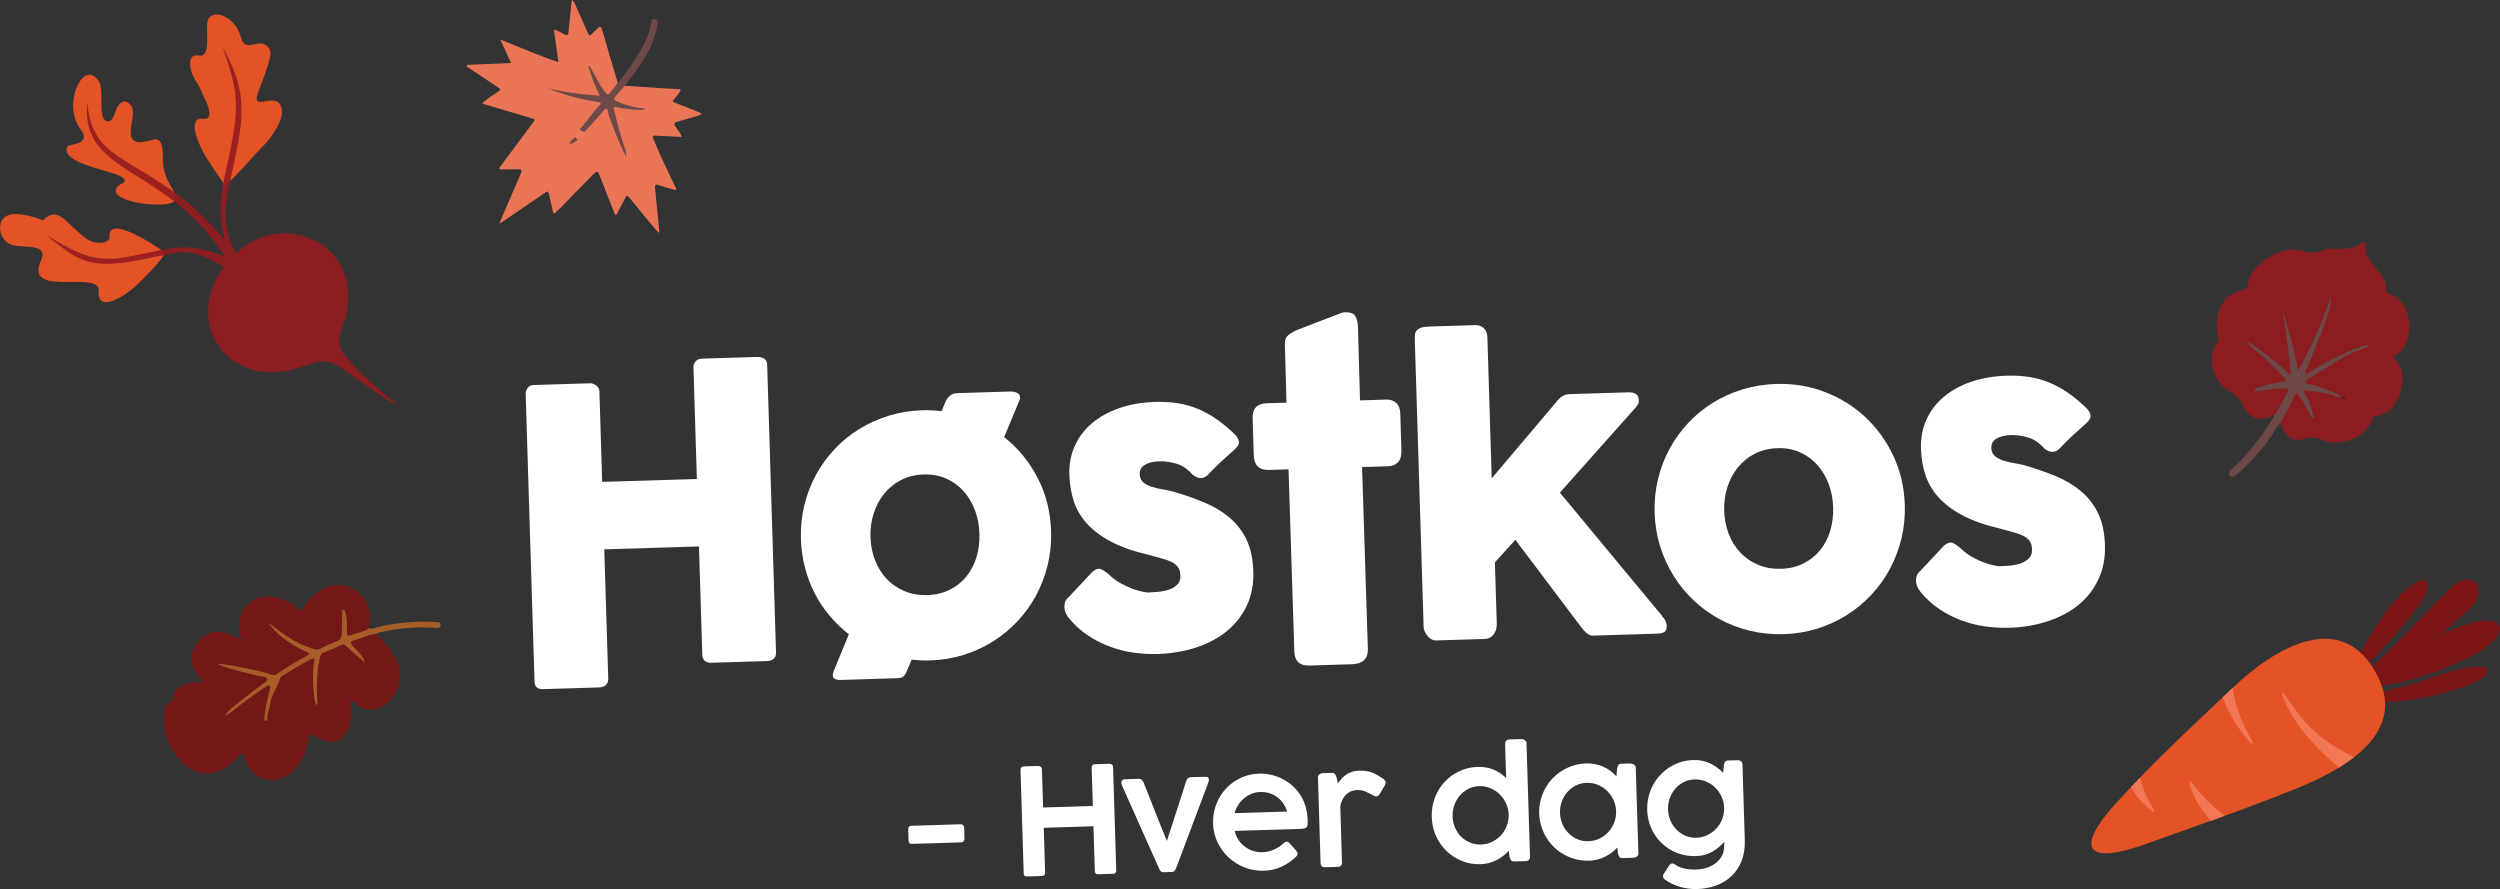 <!-- Generator: Adobe Illustrator 24.2.1, SVG Export Plug-In  -->
<svg version="1.1" xmlns="http://www.w3.org/2000/svg" xmlns:xlink="http://www.w3.org/1999/xlink" x="0px" y="0px"
	 width="1158.389px" height="411.957px" viewBox="0 0 1158.389 411.957"
	 style="overflow:visible;enable-background:new 0 0 1158.389 411.957;" xml:space="preserve">
<rect x="0" y="0" width="1158.389" height="411.957" fill="#333333" stroke="none"/>
<style type="text/css">
	.st0{fill:#FFFFFF;}
	.st1{opacity:0.95;fill:#F37959;}
	.st2{opacity:0.3;fill:#F37E77;}
	.st3{opacity:0.9;fill:#7B1415;}
	.st4{opacity:0.6;fill:#F37A20;}
	.st5{opacity:0.9;fill:#951B1E;}
	.st6{fill-rule:evenodd;clip-rule:evenodd;fill:#E35325;}
	.st7{opacity:0.9;fill-rule:evenodd;clip-rule:evenodd;fill:#951B1E;}
	.st8{fill-rule:evenodd;clip-rule:evenodd;fill:#7B1415;}
	.st9{opacity:0.95;fill-rule:evenodd;clip-rule:evenodd;fill:#F37959;}
</style>
<defs>
</defs>
<g>
	<g>
		<g>
			<path class="st0" d="M243.566,182.402c0.027-1.002,0.368-1.911,1.021-2.727c0.651-0.815,1.537-1.24,2.656-1.275l26.221-0.807
				c0.883-0.027,1.806,0.315,2.771,1.022c0.963,0.707,1.464,1.621,1.498,2.741l1.291,41.93l43.879-1.351l-1.593-51.739
				c-0.033-1.06,0.306-1.985,1.016-2.775c0.71-0.79,1.652-1.202,2.827-1.239l25.801-0.794c1.174-0.036,2.211,0.227,3.109,0.788
				c0.898,0.562,1.369,1.491,1.409,2.784l4.105,133.323c0.04,1.295-0.312,2.278-1.056,2.948c-0.744,0.672-1.732,1.026-2.963,1.064
				l-26.066,0.803c-1.175,0.036-2.139-0.257-2.892-0.883c-0.754-0.624-1.151-1.584-1.19-2.879l-1.544-50.147l-43.879,1.351
				l1.846,59.957c0.038,1.236-0.33,2.206-1.104,2.906c-0.774,0.702-1.838,1.073-3.191,1.115l-25.956,0.799
				c-2.472,0.076-3.774-1.033-3.902-3.326L243.566,182.402z"/>
		</g>
		<g>
			<path class="st0" d="M393.321,293.91c-3.26-2.55-6.235-5.419-8.925-8.606c-2.691-3.187-4.992-6.651-6.904-10.392
				c-1.913-3.741-3.42-7.729-4.522-11.968c-1.103-4.237-1.723-8.621-1.863-13.154c-0.167-5.414,0.364-10.645,1.593-15.691
				c1.228-5.044,3.028-9.739,5.399-14.084c2.37-4.344,5.252-8.321,8.647-11.931c3.393-3.609,7.201-6.717,11.422-9.322
				c4.22-2.604,8.796-4.659,13.729-6.166c4.931-1.507,10.104-2.344,15.52-2.511c1.53-0.047,3.018-0.033,4.464,0.039
				c1.445,0.074,2.907,0.206,4.387,0.395l1.812-4.298c0.438-1.074,1.101-2.007,1.991-2.801c0.888-0.792,2.068-1.212,3.54-1.258
				l24.455-0.753c1.177-0.036,2.228,0.168,3.156,0.61c0.926,0.444,1.404,1.106,1.431,1.988c0.02,0.649-0.028,1.033-0.141,1.153
				l-7.242,17.367c6.46,5.104,11.632,11.395,15.516,18.876c3.883,7.48,5.964,15.754,6.243,24.816
				c0.167,5.416-0.366,10.631-1.595,15.647c-1.23,5.017-3.03,9.712-5.399,14.084c-2.37,4.374-5.252,8.366-8.645,11.975
				c-3.395,3.611-7.202,6.733-11.421,9.366c-4.22,2.635-8.767,4.704-13.639,6.208c-4.873,1.504-9.989,2.34-15.344,2.505
				c-1.472,0.045-2.93,0.031-4.376-0.042c-1.446-0.074-2.849-0.177-4.207-0.313l-1.892,4.565c-0.603,1.491-1.19,2.525-1.76,3.103
				c-0.572,0.577-1.475,0.885-2.711,0.923l-26.486,0.815c-2.414,0.074-3.643-0.654-3.69-2.184c-0.004-0.118,0.021-0.237,0.077-0.356
				l0.227-1.244L393.321,293.91z M403.331,248.798c0.12,3.885,0.835,7.501,2.146,10.848c1.31,3.348,3.108,6.223,5.391,8.626
				c2.283,2.404,5.021,4.279,8.215,5.624c3.192,1.346,6.761,1.957,10.705,1.836c3.825-0.118,7.262-0.945,10.307-2.483
				c3.046-1.537,5.603-3.575,7.677-6.113c2.072-2.538,3.63-5.516,4.674-8.936c1.043-3.419,1.505-7.072,1.386-10.957
				c-0.116-3.766-0.8-7.339-2.053-10.718c-1.253-3.377-2.994-6.329-5.221-8.853c-2.229-2.523-4.91-4.488-8.046-5.894
				c-3.136-1.406-6.618-2.05-10.443-1.932c-3.944,0.121-7.467,0.981-10.569,2.579c-3.103,1.598-5.718,3.726-7.845,6.383
				c-2.127,2.659-3.743,5.713-4.844,9.163C403.708,241.423,403.215,245.032,403.331,248.798z"/>
		</g>
		<g>
			<path class="st0" d="M514.152,266.507c1.638,1.54,3.401,2.827,5.289,3.858c1.888,1.033,3.694,1.861,5.423,2.484
				c1.727,0.625,3.243,1.064,4.548,1.318c1.303,0.255,2.19,0.375,2.662,0.36c1.117-0.034,2.544-0.123,4.278-0.265
				c1.733-0.142,3.388-0.458,4.964-0.948c1.576-0.49,2.922-1.253,4.039-2.29c1.117-1.035,1.647-2.466,1.591-4.291
				c-0.051-1.647-0.415-2.948-1.092-3.899c-0.678-0.951-1.644-1.746-2.901-2.385c-1.257-0.638-2.791-1.196-4.602-1.67
				c-1.812-0.474-3.847-1.03-6.105-1.667c-7.121-1.666-13.018-3.753-17.69-6.26c-4.672-2.507-8.398-5.353-11.176-8.537
				c-2.78-3.184-4.756-6.643-5.931-10.378c-1.176-3.734-1.828-7.69-1.956-11.87c-0.15-4.885,0.684-9.358,2.503-13.421
				c1.819-4.062,4.48-7.575,7.982-10.541c3.502-2.965,7.731-5.304,12.686-7.018c4.954-1.713,10.492-2.665,16.614-2.854
				c3.708-0.114,7.19,0.088,10.446,0.607c3.256,0.518,6.375,1.394,9.36,2.628c2.983,1.234,5.905,2.853,8.766,4.856
				c2.859,2.004,5.717,4.406,8.573,7.203c1.036,1.147,1.585,2.235,1.647,3.263c0.061,1.029-0.568,2.153-1.884,3.372
				c-2.237,1.955-4.374,3.877-6.406,5.765c-2.034,1.889-4.134,3.987-6.302,6.292c-0.688,0.611-1.383,1.001-2.085,1.169
				c-0.702,0.169-1.38,0.175-2.032,0.018c-0.654-0.157-1.28-0.431-1.881-0.826c-0.602-0.393-1.147-0.878-1.635-1.452
				c-2.132-2.232-4.533-3.705-7.206-4.418c-2.673-0.713-5.157-1.034-7.453-0.963c-2.884,0.089-5.164,0.661-6.84,1.713
				c-1.677,1.054-2.425,2.608-2.243,4.664c0.165,1.528,0.775,2.702,1.832,3.523c1.056,0.822,2.343,1.475,3.86,1.958
				c1.517,0.484,3.119,0.862,4.807,1.133c1.687,0.273,3.244,0.593,4.669,0.961c5.35,1.545,10.263,3.249,14.739,5.113
				c4.476,1.866,8.377,4.205,11.704,7.019c3.326,2.814,5.95,6.224,7.871,10.23c1.92,4.006,2.97,8.923,3.149,14.749
				c0.179,5.827-0.823,11.072-3.006,15.734c-2.185,4.662-5.258,8.616-9.223,11.86c-3.965,3.246-8.703,5.778-14.215,7.596
				c-5.511,1.818-11.476,2.828-17.89,3.025c-3.65,0.112-7.368-0.097-11.154-0.628c-3.787-0.533-7.468-1.463-11.044-2.797
				c-3.576-1.333-6.988-3.083-10.236-5.252c-3.248-2.167-6.158-4.832-8.73-7.994c-0.673-0.803-1.186-1.656-1.537-2.559
				c-0.352-0.902-0.528-1.796-0.524-2.679c0.002-0.884,0.153-1.698,0.455-2.444c0.3-0.745,0.797-1.394,1.486-1.946l11.038-11.74
				c1.377-1.22,2.614-1.671,3.714-1.351C510.965,263.954,512.394,264.912,514.152,266.507z"/>
		</g>
		<g>
			<path class="st0" d="M595.345,159.366c-0.056-1.824,0.504-3.211,1.683-4.161c1.177-0.949,2.872-1.87,5.084-2.763l19.826-7.592
				c0.292-0.067,0.572-0.106,0.836-0.114c0.264-0.008,0.514-0.016,0.75-0.023c2.177-0.067,3.653,0.521,4.429,1.764
				c0.775,1.244,1.194,2.895,1.257,4.954l0.961,34.091l12.095-0.372c1.883-0.058,3.431,0.455,4.642,1.536
				c1.212,1.083,1.853,2.742,1.921,4.978l0.525,17.039c0.076,2.472-0.457,4.3-1.599,5.484c-1.142,1.184-2.654,1.805-4.538,1.863
				l-12.095,0.372l2.684,84.321c0.069,2.238-0.528,3.949-1.785,5.137c-1.26,1.188-3.037,1.817-5.333,1.887l-19.953,0.614
				c-4.533,0.14-6.868-2.056-7.007-6.589l-2.685-84.321l-9.093,0.28c-4.533,0.14-6.872-2.174-7.018-6.942l-0.525-17.039
				c-0.138-4.472,2.059-6.78,6.592-6.919l9.093-0.28L595.345,159.366z"/>
		</g>
		<g>
			<path class="st0" d="M655.576,158.228c-0.031-1-0.03-1.913,0.004-2.74c0.033-0.825,0.262-1.539,0.686-2.142
				c0.424-0.601,1.1-1.079,2.032-1.432c0.932-0.352,2.251-0.555,3.959-0.608l21.1-0.65c1.117-0.034,2.05,0.129,2.799,0.488
				c0.747,0.361,1.351,0.828,1.81,1.402c0.46,0.576,0.773,1.2,0.942,1.871c0.167,0.673,0.261,1.304,0.279,1.891l2.012,65.333
				l30.696-36.293c1.477-1.754,3.276-2.663,5.395-2.729l27.104-0.835c3.236-0.1,4.895,1.116,4.973,3.646
				c0.02,0.649-0.067,1.182-0.26,1.599c-0.194,0.419-0.602,1.021-1.226,1.805l-35.106,39.433l47.45,57.217l-0.177,0.005
				c0.788,0.742,1.357,1.504,1.705,2.289c0.347,0.785,0.532,1.501,0.552,2.148c0.042,1.355-0.298,2.293-1.018,2.815
				c-0.721,0.524-1.817,0.807-3.288,0.853l-29.841,0.919c-1.001,0.031-1.954-0.322-2.86-1.061c-0.907-0.737-1.913-1.855-3.019-3.354
				l-30.129-39.988l-9.487,10.455l0.878,28.517c0.015,0.472-0.041,1.092-0.164,1.861c-0.124,0.77-0.395,1.53-0.813,2.278
				c-0.419,0.75-1.004,1.401-1.752,1.954c-0.749,0.553-1.741,0.849-2.977,0.887l-22.16,0.682c-1.06,0.033-1.981-0.218-2.763-0.754
				c-0.783-0.535-1.406-1.15-1.868-1.843c-0.463-0.692-0.809-1.345-1.033-1.956c-0.226-0.612-0.34-0.975-0.343-1.094
				L655.576,158.228z"/>
		</g>
		<g>
			<path class="st0" d="M766.677,237.611c-0.167-5.414,0.364-10.645,1.594-15.691c1.228-5.044,3.027-9.739,5.398-14.084
				c2.37-4.344,5.252-8.321,8.647-11.931c3.393-3.609,7.201-6.717,11.422-9.322c4.219-2.604,8.795-4.659,13.728-6.166
				c4.931-1.507,10.104-2.344,15.52-2.511c8.004-0.246,15.57,1.009,22.695,3.764c7.124,2.757,13.372,6.658,18.741,11.707
				c5.37,5.049,9.678,11.044,12.926,17.983c3.247,6.941,4.997,14.502,5.249,22.682c0.167,5.416-0.366,10.631-1.595,15.647
				c-1.23,5.017-3.03,9.712-5.398,14.084c-2.37,4.374-5.252,8.366-8.646,11.975c-3.394,3.611-7.202,6.733-11.421,9.366
				c-4.219,2.635-8.767,4.704-13.639,6.208c-4.874,1.504-9.989,2.34-15.344,2.505c-5.415,0.167-10.63-0.351-15.645-1.551
				c-5.016-1.2-9.71-2.985-14.083-5.355c-4.374-2.368-8.367-5.25-11.975-8.645c-3.611-3.393-6.733-7.201-9.366-11.421
				c-2.635-4.219-4.719-8.794-6.255-13.726C767.694,248.199,766.843,243.027,766.677,237.611z M798.901,236.619
				c0.12,3.885,0.835,7.501,2.146,10.848c1.309,3.348,3.108,6.223,5.391,8.627c2.283,2.404,5.021,4.279,8.214,5.624
				c3.193,1.346,6.762,1.957,10.706,1.836c3.825-0.118,7.261-0.945,10.307-2.483c3.045-1.537,5.603-3.575,7.677-6.113
				c2.072-2.538,3.63-5.516,4.674-8.936c1.043-3.419,1.505-7.072,1.386-10.957c-0.116-3.766-0.8-7.339-2.053-10.718
				c-1.253-3.377-2.994-6.329-5.221-8.853c-2.229-2.523-4.911-4.488-8.046-5.894c-3.137-1.406-6.618-2.05-10.443-1.932
				c-3.944,0.121-7.467,0.981-10.57,2.579c-3.103,1.598-5.717,3.726-7.845,6.383c-2.127,2.659-3.743,5.713-4.843,9.163
				C799.278,229.243,798.785,232.853,798.901,236.619z"/>
		</g>
		<g>
			<path class="st0" d="M908.762,254.357c1.637,1.54,3.401,2.827,5.288,3.858c1.887,1.033,3.694,1.861,5.423,2.484
				c1.727,0.625,3.243,1.064,4.547,1.318c1.303,0.255,2.19,0.375,2.662,0.36c1.117-0.034,2.543-0.123,4.277-0.264
				c1.733-0.142,3.389-0.458,4.964-0.948c1.576-0.49,2.922-1.253,4.039-2.29c1.117-1.035,1.647-2.466,1.591-4.291
				c-0.051-1.647-0.415-2.948-1.092-3.899c-0.678-0.951-1.645-1.746-2.901-2.385c-1.257-0.638-2.792-1.196-4.602-1.67
				c-1.813-0.474-3.847-1.03-6.105-1.667c-7.121-1.666-13.017-3.753-17.69-6.26c-4.672-2.507-8.399-5.353-11.177-8.537
				c-2.779-3.184-4.755-6.643-5.931-10.378c-1.175-3.734-1.828-7.69-1.956-11.87c-0.15-4.885,0.684-9.358,2.504-13.421
				c1.819-4.062,4.479-7.575,7.982-10.541c3.502-2.965,7.73-5.304,12.686-7.018c4.955-1.713,10.492-2.665,16.614-2.854
				c3.708-0.114,7.191,0.088,10.447,0.607c3.255,0.518,6.375,1.394,9.36,2.628c2.984,1.234,5.905,2.853,8.766,4.856
				c2.859,2.004,5.716,4.406,8.573,7.203c1.036,1.147,1.585,2.235,1.647,3.263c0.06,1.029-0.568,2.153-1.885,3.372
				c-2.237,1.955-4.374,3.877-6.406,5.765c-2.034,1.889-4.135,3.987-6.302,6.292c-0.688,0.611-1.383,1.001-2.085,1.169
				c-0.701,0.169-1.379,0.175-2.031,0.018c-0.654-0.157-1.281-0.431-1.882-0.826c-0.602-0.393-1.146-0.878-1.635-1.452
				c-2.131-2.232-4.533-3.705-7.205-4.418c-2.673-0.713-5.158-1.034-7.453-0.963c-2.884,0.089-5.164,0.661-6.84,1.713
				c-1.677,1.054-2.424,2.608-2.243,4.664c0.165,1.528,0.776,2.702,1.833,3.523c1.055,0.822,2.343,1.475,3.859,1.958
				c1.517,0.484,3.12,0.862,4.807,1.133c1.687,0.273,3.244,0.593,4.669,0.961c5.35,1.545,10.263,3.249,14.739,5.113
				c4.476,1.866,8.377,4.205,11.704,7.019c3.326,2.814,5.949,6.224,7.87,10.23c1.92,4.006,2.97,8.923,3.15,14.749
				c0.179,5.827-0.823,11.072-3.006,15.734c-2.185,4.662-5.258,8.616-9.223,11.86c-3.966,3.246-8.704,5.778-14.216,7.596
				c-5.511,1.819-11.475,2.828-17.89,3.025c-3.65,0.112-7.368-0.097-11.154-0.628c-3.788-0.533-7.469-1.463-11.044-2.797
				c-3.576-1.333-6.988-3.083-10.236-5.252c-3.248-2.167-6.158-4.832-8.73-7.994c-0.674-0.803-1.185-1.656-1.536-2.559
				c-0.353-0.902-0.528-1.796-0.525-2.679c0.002-0.884,0.153-1.698,0.455-2.444c0.3-0.745,0.796-1.394,1.487-1.946l11.038-11.74
				c1.377-1.22,2.613-1.671,3.714-1.351C905.575,251.804,907.003,252.762,908.762,254.357z"/>
		</g>
	</g>
	<g>
		<path class="st0" d="M420.821,384.193c-0.031-1.008,0.468-1.527,1.498-1.56l22.867-0.704c0.412-0.013,0.771,0.108,1.076,0.363
			c0.306,0.254,0.466,0.621,0.48,1.103l0.162,5.253c0.012,0.39-0.114,0.76-0.378,1.111c-0.265,0.352-0.626,0.534-1.083,0.548
			l-22.867,0.704c-1.03,0.032-1.562-0.489-1.595-1.565L420.821,384.193z"/>
		<path class="st0" d="M472.863,356.677c-0.012-0.389,0.107-0.741,0.361-1.059c0.253-0.317,0.607-0.483,1.063-0.497l6.844-0.211
			c0.387-0.012,0.757,0.126,1.108,0.413c0.351,0.288,0.533,0.636,0.546,1.048l0.547,17.786l23.039-0.709l-0.548-17.786
			c-0.013-0.412,0.113-0.77,0.377-1.076c0.265-0.307,0.626-0.467,1.082-0.48l6.741-0.208c0.456-0.014,0.853,0.106,1.192,0.359
			c0.338,0.253,0.515,0.607,0.529,1.065l1.478,47.999c0.031,1.008-0.49,1.527-1.562,1.561l-6.809,0.21
			c-1.004,0.03-1.521-0.457-1.552-1.465l-0.64-20.771l-23.038,0.709l0.64,20.771c0.031,1.008-0.513,1.528-1.63,1.562l-6.775,0.209
			c-0.98,0.03-1.485-0.423-1.514-1.362L472.863,356.677z"/>
		<path class="st0" d="M519.857,363.891c-0.052-0.181-0.096-0.341-0.135-0.477c-0.038-0.137-0.072-0.284-0.1-0.443
			c-0.028-0.159-0.044-0.296-0.047-0.411c-0.014-0.435,0.131-0.789,0.431-1.062c0.301-0.273,0.761-0.419,1.379-0.438l6.18-0.19
			c0.55-0.017,1,0.107,1.352,0.371c0.353,0.265,0.639,0.646,0.86,1.143l0.665,1.526c0.498,1.29,1.064,2.74,1.698,4.346
			c0.634,1.608,1.286,3.266,1.957,4.975c0.672,1.71,1.343,3.408,2.013,5.094c0.671,1.687,1.304,3.271,1.899,4.753
			s1.128,2.795,1.599,3.937c0.47,1.144,0.841,2.02,1.112,2.629c0.354-1.132,0.767-2.434,1.236-3.904
			c0.472-1.469,0.978-3.029,1.522-4.686c0.545-1.655,1.101-3.361,1.665-5.121c0.563-1.757,1.117-3.481,1.661-5.172
			c0.544-1.688,1.062-3.303,1.553-4.842c0.49-1.539,0.935-2.933,1.332-4.182c0.212-0.557,0.479-0.96,0.805-1.211
			c0.324-0.251,0.772-0.385,1.345-0.402l6.421-0.197c0.709-0.022,1.198,0.078,1.47,0.299c0.27,0.22,0.411,0.515,0.422,0.88
			c0.006,0.184-0.016,0.413-0.064,0.689s-0.094,0.483-0.136,0.623l-15.121,40.193c-0.174,0.327-0.388,0.643-0.641,0.948
			c-0.254,0.305-0.736,0.469-1.445,0.49l-3.159,0.098c-0.824,0.025-1.384-0.101-1.679-0.378s-0.516-0.585-0.664-0.925
			L519.857,363.891z"/>
		<path class="st0" d="M599.968,397.477c-1.963,1.777-4.123,3.196-6.485,4.254c-2.361,1.057-4.973,1.631-7.834,1.719
			c-3.09,0.096-6.038-0.398-8.844-1.48c-2.805-1.082-5.281-2.609-7.427-4.583c-2.146-1.973-3.873-4.308-5.182-7.006
			c-1.309-2.697-2.012-5.626-2.108-8.784c-0.063-2.037,0.128-4.014,0.573-5.929c0.444-1.914,1.105-3.716,1.981-5.405
			c0.876-1.688,1.956-3.244,3.241-4.67c1.284-1.427,2.73-2.655,4.337-3.691c1.606-1.034,3.356-1.851,5.252-2.447
			c1.894-0.596,3.906-0.927,6.035-0.992c1.739-0.054,3.462,0.105,5.169,0.476c1.707,0.371,3.334,0.924,4.88,1.655
			c1.546,0.73,3,1.632,4.362,2.7c1.36,1.07,2.566,2.286,3.617,3.652c1.433,1.879,2.503,3.921,3.213,6.12
			c0.709,2.201,1.105,4.652,1.188,7.354c0.021,0.664,0.008,1.219-0.035,1.668c-0.044,0.448-0.175,0.812-0.395,1.095
			c-0.222,0.281-0.559,0.492-1.013,0.632s-1.093,0.223-1.916,0.248l-30.455,0.938c0.348,1.639,0.959,3.081,1.834,4.326
			c0.875,1.244,1.897,2.289,3.069,3.135c1.172,0.847,2.439,1.473,3.804,1.877s2.722,0.586,4.072,0.545
			c1.03-0.032,2.017-0.166,2.961-0.401c0.942-0.235,1.821-0.536,2.636-0.905c0.812-0.369,1.562-0.787,2.246-1.255
			s1.282-0.949,1.795-1.447c-0.001-0.022,0.01-0.034,0.033-0.035c0.267-0.261,0.522-0.469,0.771-0.626
			c0.247-0.156,0.508-0.238,0.783-0.247c0.206-0.006,0.442,0.055,0.71,0.185c0.267,0.129,0.531,0.351,0.794,0.663
			c0.641,0.736,1.187,1.35,1.637,1.84c0.451,0.49,0.818,0.903,1.104,1.236c0.286,0.336,0.495,0.627,0.628,0.875
			c0.134,0.249,0.205,0.499,0.213,0.751C601.233,396.155,600.818,396.808,599.968,397.477z M583.77,366.976
			c-1.351,0.042-2.659,0.328-3.926,0.859c-1.268,0.532-2.419,1.238-3.457,2.117c-1.039,0.88-1.936,1.903-2.689,3.072
			c-0.755,1.169-1.295,2.423-1.619,3.762l24.308-0.748c-0.409-1.385-1.004-2.645-1.782-3.777c-0.78-1.133-1.709-2.101-2.787-2.904
			c-1.079-0.803-2.301-1.412-3.665-1.829C586.787,367.113,585.327,366.928,583.77,366.976z"/>
		<path class="st0" d="M610.681,360.338c-0.021-0.663,0.188-1.174,0.625-1.53c0.438-0.357,0.921-0.544,1.448-0.561l4.376-0.135
			c0.574-0.018,1.016,0.141,1.326,0.476c0.308,0.333,0.551,0.751,0.728,1.249c0.176,0.498,0.308,1.038,0.395,1.62
			c0.086,0.581,0.183,1.11,0.29,1.59c0.483-0.726,1.029-1.436,1.639-2.131c0.608-0.694,1.305-1.316,2.091-1.868
			c0.784-0.551,1.675-1.003,2.673-1.354c0.997-0.351,2.136-0.546,3.419-0.586c1.144-0.035,2.177,0.008,3.097,0.129
			c0.92,0.12,1.802,0.321,2.647,0.604c0.845,0.284,1.676,0.659,2.492,1.127c0.815,0.468,1.692,1.02,2.628,1.654
			c0.397,0.24,0.743,0.517,1.039,0.827c0.296,0.312,0.451,0.685,0.465,1.12c-0.018,0.185-0.046,0.38-0.085,0.588
			c-0.04,0.207-0.125,0.415-0.256,0.625l-2.679,4.55c-0.176,0.235-0.383,0.407-0.619,0.518c-0.237,0.111-0.448,0.169-0.631,0.175
			c-0.366,0.012-0.724-0.069-1.073-0.242c-0.768-0.39-1.466-0.757-2.096-1.104c-0.629-0.346-1.245-0.643-1.849-0.888
			c-0.604-0.244-1.222-0.432-1.855-0.562c-0.635-0.129-1.341-0.183-2.118-0.159c-2.038,0.062-3.74,0.77-5.107,2.116
			c-1.367,1.35-2.257,3.175-2.667,5.479l0.797,25.888c0.043,1.374-0.648,2.082-2.072,2.126l-5.65,0.174
			c-1.425,0.044-2.157-0.62-2.2-1.994L610.681,360.338z"/>
		<path class="st0" d="M699.084,394.254c-0.776,0.825-1.64,1.608-2.591,2.348s-1.974,1.383-3.067,1.933
			c-1.095,0.55-2.261,0.992-3.5,1.328c-1.238,0.335-2.532,0.524-3.883,0.566c-3.09,0.095-5.987-0.406-8.689-1.502
			c-2.703-1.098-5.076-2.634-7.118-4.61c-2.043-1.976-3.668-4.314-4.873-7.015c-1.206-2.7-1.856-5.608-1.952-8.722
			c-0.097-3.136,0.374-6.088,1.411-8.858c1.037-2.77,2.515-5.202,4.432-7.301s4.191-3.778,6.821-5.039
			c2.631-1.261,5.491-1.938,8.581-2.033c2.792-0.086,5.269,0.335,7.428,1.266s4.09,2.228,5.79,3.894l-0.484-15.759
			c-0.019-0.596,0.149-1.093,0.504-1.494c0.354-0.398,0.875-0.61,1.562-0.632l5.631-0.173c0.525-0.017,1.023,0.158,1.493,0.521
			c0.47,0.363,0.714,0.854,0.732,1.474l1.614,52.428c0.043,1.374-0.669,2.082-2.134,2.127l-5.15,0.158
			c-0.687,0.021-1.161-0.136-1.424-0.471s-0.507-0.844-0.733-1.524L699.084,394.254z M673.058,378.283
			c0.056,1.832,0.429,3.556,1.121,5.172c0.69,1.618,1.627,3.016,2.81,4.192c1.182,1.179,2.557,2.099,4.123,2.76
			c1.567,0.663,3.266,0.965,5.097,0.909c1.809-0.056,3.503-0.457,5.084-1.205c1.58-0.747,2.947-1.74,4.101-2.979
			c1.153-1.237,2.054-2.662,2.704-4.275c0.648-1.612,0.969-3.323,0.959-5.132l-0.007-0.241c-0.056-1.808-0.453-3.525-1.19-5.153
			c-0.737-1.626-1.721-3.044-2.949-4.257c-1.229-1.209-2.661-2.162-4.298-2.856s-3.382-1.014-5.236-0.956
			c-1.831,0.056-3.507,0.48-5.029,1.271c-1.522,0.792-2.837,1.829-3.942,3.11c-1.106,1.285-1.955,2.76-2.544,4.427
			C673.269,374.737,673.003,376.475,673.058,378.283z"/>
		<path class="st0" d="M759.156,395.359c0.013,0.412-0.063,0.753-0.227,1.021c-0.163,0.27-0.381,0.482-0.65,0.639
			c-0.271,0.158-0.582,0.271-0.935,0.338c-0.354,0.068-0.725,0.108-1.113,0.12l-4.292,0.133c-0.732,0.022-1.247-0.155-1.546-0.536
			c-0.298-0.38-0.524-0.865-0.681-1.457l-0.295-2.912c-0.778,0.826-1.642,1.604-2.592,2.331c-0.952,0.728-1.98,1.366-3.086,1.916
			c-1.106,0.55-2.284,0.985-3.534,1.312c-1.25,0.325-2.539,0.508-3.866,0.549c-2.061,0.063-4.055-0.145-5.982-0.624
			c-1.928-0.479-3.742-1.178-5.442-2.1c-1.701-0.922-3.254-2.048-4.657-3.38c-1.405-1.331-2.619-2.817-3.644-4.459
			c-1.024-1.641-1.835-3.414-2.432-5.32c-0.597-1.905-0.928-3.9-0.992-5.983c-0.063-2.083,0.144-4.094,0.622-6.033
			s1.179-3.759,2.1-5.461c0.922-1.701,2.043-3.252,3.363-4.656c1.319-1.404,2.8-2.618,4.44-3.644
			c1.642-1.022,3.409-1.834,5.304-2.431c1.895-0.596,3.872-0.927,5.933-0.99c1.465-0.045,2.866,0.066,4.202,0.335
			c1.338,0.268,2.593,0.664,3.767,1.19c1.173,0.525,2.264,1.166,3.272,1.926c1.008,0.76,1.928,1.596,2.758,2.511l0.367-3.689
			c0.102-0.415,0.2-0.756,0.295-1.022c0.096-0.267,0.214-0.482,0.358-0.646c0.144-0.165,0.329-0.28,0.557-0.345
			c0.227-0.063,0.512-0.101,0.855-0.111l3.434-0.105c0.365-0.012,0.733,0.011,1.102,0.068c0.368,0.057,0.704,0.156,1.006,0.296
			s0.544,0.339,0.723,0.596c0.18,0.259,0.275,0.582,0.288,0.971L759.156,395.359z M722.839,376.648
			c0.057,1.831,0.43,3.556,1.121,5.172c0.691,1.617,1.628,3.025,2.811,4.226c1.183,1.202,2.558,2.139,4.125,2.812
			c1.567,0.673,3.266,0.981,5.098,0.925c1.854-0.057,3.577-0.471,5.168-1.241c1.592-0.771,2.964-1.792,4.116-3.065
			c1.151-1.272,2.046-2.736,2.683-4.396c0.636-1.657,0.927-3.401,0.87-5.232c-0.056-1.808-0.453-3.521-1.189-5.137
			c-0.737-1.614-1.72-3.022-2.948-4.222c-1.228-1.2-2.66-2.141-4.297-2.823c-1.636-0.684-3.381-0.996-5.235-0.939
			c-1.832,0.057-3.508,0.475-5.03,1.256c-1.522,0.78-2.837,1.805-3.943,3.076s-1.955,2.735-2.546,4.392
			C723.05,373.108,722.783,374.84,722.839,376.648z"/>
		<path class="st0" d="M798.812,393.073c0.103-0.416,0.145-0.903,0.127-1.464c-0.017-0.561-0.011-1.083,0.021-1.564
			c-0.798,0.895-1.648,1.734-2.553,2.518c-0.903,0.785-1.885,1.474-2.942,2.067c-1.06,0.595-2.213,1.071-3.462,1.43
			c-1.249,0.359-2.606,0.562-4.071,0.606c-2.06,0.063-4.042-0.128-5.945-0.572c-1.904-0.446-3.684-1.113-5.338-2.001
			c-1.653-0.89-3.165-1.976-4.533-3.264c-1.368-1.286-2.553-2.728-3.553-4.323c-1-1.597-1.786-3.336-2.36-5.22
			c-0.572-1.884-0.892-3.867-0.956-5.951c-0.063-2.06,0.133-4.059,0.589-5.997c0.456-1.939,1.133-3.752,2.031-5.442
			c0.899-1.688,1.991-3.239,3.277-4.652c1.284-1.415,2.725-2.634,4.32-3.657c1.595-1.021,3.329-1.832,5.2-2.428
			c1.872-0.596,3.838-0.926,5.898-0.989c1.464-0.045,2.849,0.067,4.151,0.337c1.302,0.268,2.529,0.672,3.68,1.209
			c1.151,0.538,2.23,1.18,3.238,1.928c1.008,0.749,1.938,1.567,2.79,2.457c0.072-0.62,0.14-1.229,0.202-1.827
			c0.062-0.597,0.118-1.207,0.167-1.827c0.118-0.644,0.303-1.147,0.555-1.512c0.252-0.363,0.745-0.556,1.478-0.578
			c0.755-0.023,1.506-0.04,2.249-0.053c0.744-0.011,1.494-0.028,2.25-0.052c0.526-0.016,0.995,0.153,1.407,0.507
			c0.412,0.354,0.627,0.829,0.646,1.424l0.009,0.274l1.069,34.747c0.116,3.754-0.392,7.027-1.52,9.823s-2.706,5.135-4.732,7.02
			c-2.027,1.885-4.405,3.314-7.137,4.292c-2.73,0.978-5.641,1.514-8.73,1.608c-1.305,0.04-2.619-0.027-3.941-0.205
			c-1.323-0.177-2.62-0.447-3.892-0.808c-1.271-0.361-2.488-0.816-3.65-1.365c-1.162-0.548-2.225-1.174-3.185-1.879
			c-0.304-0.174-0.558-0.39-0.76-0.646c-0.202-0.256-0.31-0.58-0.321-0.969c-0.006-0.184,0.011-0.373,0.051-0.569
			s0.146-0.423,0.322-0.679l2.461-3.823c0.242-0.304,0.464-0.535,0.666-0.689c0.201-0.156,0.428-0.237,0.68-0.245
			c0.183,0.017,0.396,0.057,0.64,0.118c0.242,0.062,0.492,0.191,0.751,0.39c0.563,0.463,1.257,0.848,2.079,1.156
			c0.823,0.306,1.679,0.555,2.566,0.745s1.774,0.317,2.658,0.382c0.884,0.063,1.67,0.086,2.356,0.064
			c1.693-0.052,3.307-0.32,4.838-0.801c1.532-0.483,2.886-1.154,4.062-2.016c1.176-0.861,2.129-1.888,2.86-3.078
			C798.307,395.838,798.719,394.519,798.812,393.073z M772.895,375.038c0.056,1.832,0.43,3.556,1.121,5.172
			c0.691,1.617,1.628,3.026,2.811,4.227c1.183,1.201,2.558,2.139,4.125,2.812c1.567,0.674,3.266,0.981,5.098,0.925
			c1.808-0.056,3.502-0.461,5.083-1.221c1.58-0.759,2.947-1.757,4.101-2.996c1.152-1.238,2.054-2.668,2.703-4.293
			c0.648-1.623,0.969-3.329,0.959-5.115l-0.017-0.55c-0.101-1.784-0.525-3.466-1.272-5.047c-0.748-1.581-1.735-2.96-2.963-4.136
			c-1.228-1.177-2.653-2.095-4.277-2.756c-1.624-0.659-3.341-0.963-5.148-0.907c-1.832,0.057-3.508,0.469-5.031,1.238
			c-1.522,0.769-2.838,1.788-3.944,3.06s-1.954,2.734-2.545,4.392S772.839,373.23,772.895,375.038z"/>
	</g>
</g>
<g>
	<path class="st1" d="M289.513,39.74c6.095,0.401,12.189,0.808,18.285,1.2c2.162,0.139,4.325,0.26,6.489,0.349
		c1.193,0.049,1.336,0.492,0.635,1.384c-0.829,1.055-1.584,2.174-2.477,3.169c-0.803,0.895-0.924,1.306,0.414,1.8
		c3.647,1.347,7.232,2.862,10.848,4.294c0.469,0.186,0.984,0.263,1.392,0.959c-0.807,0.326-1.571,0.707-2.376,0.947
		c-2.994,0.893-6.001,1.746-9.006,2.603c-1.165,0.332-1.527,0.819-0.821,2.034c0.925,1.59,2.32,2.891,3.04,4.977
		c-2.934-0.148-5.701-0.289-8.468-0.427c-1.204-0.06-2.413-0.076-3.613-0.186c-1.36-0.124-1.58,0.478-1.103,1.581
		c1.318,3.046,2.594,6.113,3.984,9.126c2.008,4.352,4.107,8.661,6.153,12.996c0.181,0.383,0.628,0.793,0.35,1.213
		c-0.382,0.577-0.939,0.13-1.386,0.003c-2.213-0.627-4.437-1.226-6.61-1.972c-1.528-0.524-1.891-0.14-1.723,1.428
		c0.694,6.461,1.299,12.931,1.915,19.4c0.033,0.342,0.299,0.738-0.277,1.264c-1.551-1.811-3.12-3.595-4.636-5.423
		c-3.053-3.68-6.094-7.369-9.099-11.087c-0.733-0.906-1.117-0.789-1.614,0.185c-1.383,2.713-2.824,5.397-4.217,8.047
		c-0.761,0.017-0.775-0.545-0.921-0.913c-2.164-5.462-4.347-10.918-6.443-16.407c-1.255-3.286-1.378-3.414-3.811-0.98
		c-4.958,4.962-9.825,10.015-14.737,15.022c-0.4,0.408-0.847,0.773-1.295,1.13c-0.615,0.49-0.963,1.665-1.833,1.341
		c-0.414-0.154-0.459-1.352-0.633-2.086c-0.501-2.109-0.967-4.225-1.476-6.332c-0.48-1.984-0.606-1.973-2.276-0.822
		c-6.411,4.419-12.849,8.797-19.283,13.183c-0.351,0.239-0.75,0.409-1.53,0.827c1.806-4.212,3.445-8.053,5.099-11.886
		c1.641-3.805,3.272-7.614,4.96-11.398c0.572-1.282,0.397-1.883-1.138-1.842c-2.423,0.065-4.849,0.081-7.272,0.047
		c-0.517-0.007-1.263,0.292-1.545-0.374c-0.222-0.524,0.342-0.923,0.634-1.316c4.898-6.594,9.813-13.176,14.72-19.763
		c1.282-1.72,1.272-1.713-0.834-2.338c-7.148-2.122-14.293-4.253-21.438-6.387c-0.351-0.105-0.683-0.275-1.14-0.461
		c2.187-2.029,4.623-3.443,6.911-5.048c1.949-1.368,1.975-1.33-0.108-2.698c-4.311-2.833-8.603-5.694-12.889-8.565
		c-0.434-0.291-1.284-0.442-1.053-1.127c0.206-0.609,0.996-0.386,1.546-0.409c6.23-0.262,12.46-0.513,19.01-0.779
		c-1.674-3.636-3.257-7.073-5.018-10.899c9.125,3.549,17.717,7.46,26.961,10.481c-0.722-5.13-1.41-10.021-2.132-15.151
		c1.924,0.554,3.43,1.448,4.953,2.281c1.199,0.656,1.724,0.523,1.856-0.987c0.403-4.63,0.921-9.25,1.403-13.873
		c0.032-0.302,0.139-0.597,0.254-1.074c1.09,0.814,1.348,1.952,1.794,2.927c1.859,4.067,3.682,8.15,5.454,12.255
		c0.558,1.293,1.081,1.603,2.081,0.402c0.61-0.733,1.356-1.35,2.029-2.031c1.661-1.68,1.992-1.641,2.667,0.602
		c1.321,4.392,2.554,8.811,3.848,13.211c1.062,3.609,2.159,7.208,3.241,10.811c-0.628,1.548-1.874,2.656-2.84,3.962
		c-1.661,2.243-1.906,2.141-3.595-0.162c-2.281-3.11-3.857-6.604-5.751-9.924c-0.302-0.529-0.383-1.332-1.404-1.446
		c1.476,4.778,3.113,9.329,5.371,13.812c-8.413-0.592-16.528-1.627-24.504-3.596c3.136,1.136,6.239,2.305,9.404,3.272
		c4.756,1.453,9.621,2.46,14.538,3.214c1.029,0.158,1.334,0.559,0.457,1.453c-3.033,3.095-5.412,6.73-8.169,10.055
		c-0.367,0.442-1.507,0.943-0.572,1.611c0.535,0.382,1.526,1.001,2.356-0.058c0.818-1.043,1.847-1.916,2.734-2.909
		c1.938-2.17,3.851-4.363,5.761-6.558c1.026-1.179,1.515-0.491,1.698,0.555c0.165,0.944,0.347,1.836,0.716,2.744
		c1.29,3.172,2.326,6.449,3.687,9.588c1.359,3.135,2.519,6.384,4.502,9.242c-0.705-1.075-0.417-2.364-0.823-3.49
		c-2.197-6.094-3.64-12.404-5.347-18.639c-0.379-1.384,0.096-1.68,1.205-1.356c1.714,0.502,3.453,0.753,5.217,0.962
		c2.583,0.306,5.155,0.465,8.155,0.258c-0.545-0.36-0.689-0.535-0.847-0.548c-4.23-0.326-8.249-1.438-12.125-3.144
		c-1.727-0.76-1.903-1.156-0.684-2.617C286.692,42.848,288.121,41.31,289.513,39.74z M263.703,66.544
		c1.605,0.2,2.439-0.614,3.345-1.274c0.565-0.412,0.528-0.828,0.028-1.238c-0.413-0.338-0.822-0.609-1.287-0.002
		C265.18,64.827,264.512,65.577,263.703,66.544z"/>
	<path class="st2" d="M289.513,39.74c-1.392,1.57-2.822,3.108-4.165,4.718c-1.219,1.461-1.043,1.857,0.684,2.617
		c3.876,1.706,7.895,2.817,12.125,3.144c0.157,0.012,0.302,0.188,0.847,0.548c-3,0.207-5.572,0.048-8.155-0.258
		c-1.764-0.209-3.503-0.46-5.217-0.962c-1.109-0.325-1.585-0.029-1.205,1.356c1.707,6.235,3.15,12.545,5.347,18.639
		c0.406,1.126,0.118,2.415,0.823,3.49c-1.983-2.857-3.143-6.107-4.502-9.242c-1.361-3.138-2.397-6.416-3.687-9.588
		c-0.369-0.908-0.551-1.801-0.716-2.744c-0.183-1.046-0.672-1.734-1.698-0.555c-1.91,2.195-3.823,4.388-5.761,6.558
		c-0.886,0.992-1.916,1.866-2.734,2.909c-0.83,1.059-8.635,9.537-9.17,9.155c-0.935-0.668,7.019-10.266,7.386-10.708
		c2.757-3.325,5.136-6.96,8.169-10.055c0.877-0.894,0.572-1.295-0.457-1.453c-4.917-0.754-9.782-1.761-14.538-3.214
		c-3.165-0.967-6.268-2.136-9.404-3.272c7.976,1.969,16.091,3.004,24.504,3.596c-2.259-4.483-3.895-9.034-5.371-13.812
		c1.022,0.115,1.102,0.917,1.404,1.446c1.894,3.32,3.47,6.815,5.751,9.924c1.689,2.303,1.934,2.405,3.595,0.162
		c0.967-1.306,2.212-2.414,2.84-3.962c1.981-1.398,2.967-3.601,4.347-5.472c3.707-5.025,7.213-10.185,9.518-16.05
		c0.75-1.908,1.239-3.88,1.594-5.894c0.177-1.003,0.294-2.197,1.788-1.888c1.467,0.303,1.361,1.477,1.19,2.586
		c-0.558,3.617-1.715,7.061-3.27,10.352c-2.681,5.671-6.327,10.733-10.169,15.66C290.623,38.213,290.076,38.982,289.513,39.74z"/>
</g>
<g>
	<path class="st3" d="M174.412,293.768c3.856,3.945,7.5,8.06,9.779,13.162c3.959,8.866-2.585,21.042-11.752,21.896
		c-3.366,0.314-5.945-1.445-8.406-3.42c-0.479-0.384-0.921-0.813-1.703-1.508c0.135,2.505,0.354,4.588,0.331,6.668
		c-0.029,2.633-0.302,5.237-1.47,7.688c-2.442,5.128-6.574,6.754-11.82,4.509c-1.318-0.564-2.595-1.242-3.84-1.957
		c-2.213-1.27-2.354-1.229-2.595,1.237c-0.486,4.972-2.161,9.453-5.437,13.282c-3.64,4.254-8.101,6.814-13.836,5.887
		c-5.598-0.905-8.447-5.01-10.352-9.909c-0.306-0.787-0.251-1.714-0.433-3.115c-2.503,2.403-4.2,4.317-6.175,5.878
		c-8.369,6.613-17.487,5.554-24.33-3.002c-4.977-6.223-7.174-13.405-6.228-21.44c0.219-1.857,0.762-3.367,2.599-4.242
		c1.054-0.502,1.87-1.539,1.711-2.687c-0.34-2.453,1.246-3.394,2.939-4.378c2.54-1.477,5.314-2.065,8.209-2.225
		c0.774-0.043,1.547-0.111,2.81-0.203c-6.469-6.099-7.865-12.578-1.988-19.288c4.46-5.092,10.11-5.008,19.205-0.249
		c-0.295-2.359-0.871-4.538-0.786-6.78c0.359-9.392,8.616-15.196,17.799-12.554c3.282,0.944,6.362,2.359,8.802,4.671
		c1.93,1.829,2.714,1.001,3.69-0.718c1.817-3.2,4.425-5.665,7.571-7.488c4.96-2.873,10.122-3.425,15.201-0.381
		c5.731,3.434,7.768,8.801,7.428,15.259c-0.046,0.872-0.086,1.745-0.129,2.617c-2.527,1.996-5.774,2.141-8.612,3.339
		c-1.476,0.623-1.861,0.129-1.851-1.502c0.019-3.155,0.265-6.368-0.857-9.432c-0.134-0.365-0.217-0.878-0.692-0.864
		c-0.634,0.02-0.651,0.593-0.658,1.065c-0.039,2.522,0.109,5.061-0.14,7.562c-0.217,2.181,0.655,4.858-2.45,6.039
		c-2.812,1.07-5.511,2.438-8.254,3.686c-0.46,0.209-0.891,0.236-1.383,0.096c-5.56-1.573-10.666-4.056-15.298-7.52
		c-2.224-1.663-4.479-3.285-6.72-4.926c4.86,6.708,11.62,10.876,19.239,14.226c-0.656,0.568-0.914,0.891-1.249,1.066
		c-4.915,2.566-9.6,5.51-14.179,8.628c-0.822,0.56-1.634,0.365-2.507,0.083c-1.735-0.561-3.497-1.041-5.25-1.544
		c-0.837-0.24-18.79-4.038-19.01-3.25c-0.282,1.013,17.865,5.305,18.58,5.448c0.781,0.156,1.599,0.183,2.347,0.428
		c0.639,0.21,1.521,0.334,1.61,1.207c0.077,0.756-0.694,0.997-1.183,1.372c-4.149,3.185-8.41,6.235-12.416,9.591
		c-2.216,1.857-4.811,3.427-6.141,6.256c0.962-1.089,2.334-1.509,3.43-2.409c4.964-4.073,10.182-7.812,15.531-11.364
		c0.498-0.331,1.023-0.979,1.702-0.564c0.832,0.509,0.315,1.263,0.163,1.937c-0.973,4.328-2.219,8.606-2.423,13.078
		c-0.026,0.564-0.214,1.247,0.547,1.326c0.531,0.055,0.799-0.595,0.771-1.04c-0.151-2.379,1.039-4.482,1.326-6.759
		c0.552-4.379,3.445-7.842,4.619-11.975c0.116-0.408,0.55-0.803,0.936-1.046c4.422-2.783,8.885-5.5,13.547-7.869
		c0.887-0.451,1.568-0.489,1.341,0.901c-0.918,5.62-0.704,11.245,0.024,16.864c0.162,1.254,0.35,2.515,1.091,3.722
		c0.535-0.687,0.376-1.257,0.337-1.791c-0.483-6.594-0.329-13.152,0.985-19.659c0.281-1.391,0.652-2.543,2.172-3.131
		c2.519-0.975,5.047-1.983,7.424-3.251c1.524-0.813,2.192-0.212,3.232,0.777c2.638,2.508,5.452,4.831,8.195,7.228
		c-0.71-2.937-2.826-4.716-4.679-6.704c-2.66-2.852-2.667-2.96,1.105-4.063C168.463,295.38,171.229,293.812,174.412,293.768z"/>
	<path class="st4" d="M174.412,293.768c-3.183,0.043-5.949,1.611-8.903,2.476c-3.772,1.103-3.765,1.21-1.105,4.063
		c1.854,1.988,3.97,3.767,4.679,6.704c-2.744-2.397-5.558-4.719-8.195-7.228c-1.04-0.989-1.708-1.59-3.232-0.777
		c-2.377,1.269-4.905,2.276-7.424,3.251c-1.519,0.588-1.891,1.739-2.172,3.131c-1.315,6.507-1.468,13.065-0.985,19.659
		c0.039,0.534,0.199,1.105-0.337,1.791c-0.74-1.207-0.928-2.469-1.091-3.722c-0.728-5.619-0.942-11.244-0.024-16.864
		c0.227-1.39-0.454-1.352-1.341-0.901c-4.662,2.369-9.125,5.086-13.547,7.869c-0.386,0.243-0.82,0.638-0.936,1.046
		c-1.174,4.134-4.068,7.597-4.619,11.975c-0.287,2.276-1.476,4.379-1.326,6.759c0.028,0.445-0.24,1.095-0.771,1.04
		c-0.761-0.079-0.572-0.762-0.547-1.326c0.204-4.473,1.45-8.75,2.423-13.078c0.151-0.674,0.669-1.427-0.163-1.937
		c-0.678-0.415-1.204,0.233-1.702,0.564c-5.349,3.552-10.568,7.29-15.531,11.364c-1.096,0.9-2.469,1.32-3.43,2.409
		c1.33-2.829,3.925-4.399,6.141-6.256c4.005-3.356,8.266-6.407,12.416-9.591c0.489-0.376,1.26-0.616,1.183-1.372
		c-0.089-0.872-0.971-0.997-1.61-1.207c-0.748-0.245-1.566-0.272-2.347-0.428c-0.715-0.143-18.862-4.434-18.58-5.448
		c0.219-0.789,18.172,3.009,19.01,3.25c1.754,0.503,3.515,0.983,5.25,1.544c0.872,0.282,1.685,0.476,2.507-0.083
		c4.579-3.118,9.264-6.061,14.179-8.628c0.335-0.175,0.592-0.498,1.249-1.066c-7.619-3.35-14.379-7.518-19.239-14.226
		c2.241,1.641,4.496,3.262,6.72,4.926c4.631,3.463,9.738,5.947,15.298,7.52c0.492,0.139,0.923,0.113,1.383-0.096
		c2.744-1.248,5.442-2.617,8.254-3.686c3.105-1.181,2.233-3.857,2.45-6.039c0.249-2.5,0.102-5.04,0.14-7.562
		c0.007-0.472,0.025-1.045,0.658-1.065c0.475-0.015,0.558,0.498,0.692,0.864c1.121,3.064,0.876,6.277,0.857,9.432
		c-0.01,1.631,0.375,2.125,1.851,1.502c2.838-1.199,6.085-1.343,8.612-3.339c1.303,0.691,2.5-0.058,3.693-0.345
		c8.804-2.12,17.712-3.021,26.756-2.403c1.05,0.072,2.61-0.114,2.458,1.504c-0.141,1.501-1.536,1.21-2.673,1.136
		c-8.638-0.562-17.168,0.184-25.595,2.165C175.281,293.17,174.767,293.28,174.412,293.768z"/>
</g>
<g>
	<path class="st5" d="M1053.625,192.196c-5.84,3.739-12.125,1.754-14.653-4.947c-0.85-2.253-2.178-3.485-4.109-4.647
		c-5.586-3.361-9.382-8.023-9.942-14.82c-0.265-3.219,0.569-6.16,2.291-8.821c0.676-1.045,0.795-1.959,0.568-3.147
		c-1.047-5.471-0.967-10.77,2.3-15.663c2.319-3.474,5.823-4.889,9.551-6.022c0.842-0.256,1.707-0.174,1.858-1.504
		c0.754-6.674,5.107-10.783,10.543-13.819c4.92-2.747,10.198-4.21,15.876-2.311c2.383,0.797,5.491,0.73,7.823-0.3
		c2.22-0.98,4.541-1.128,6.89-0.946c4.169,0.323,8.15-0.065,11.668-2.611c1.291-0.934,1.922-0.572,1.78,1.001
		c-0.308,3.405,1.061,6.171,3.183,8.684c1.465,1.734,2.909,3.487,4.317,5.267c1.519,1.92,2.075,4.183,2.076,6.58
		c0.001,0.744,0.017,1.312,0.826,1.624c3.757,1.451,6.733,3.719,8.318,7.606c2.291,5.617,2.321,11.119-0.414,16.598
		c-1.015,2.033-2.61,3.484-4.389,4.795c-0.528,0.389-1.363,0.825-0.557,1.565c4.396,4.04,4.293,9.13,3.026,14.238
		c-1.536,6.193-4.618,11.235-11.723,12.205c-1.205,0.164-1.33,1.066-1.651,1.888c-3.605,9.231-16.493,12.537-23.552,8.947
		c-1.846-0.939-5.895-1.128-7.868-0.401c-4.532,1.669-8.227-0.274-10.267-5.408c-0.223-0.561-0.409-1.137-0.611-1.706
		c0.019-0.224-0.037-0.493,0.068-0.664c2.428-3.991,4.563-8.134,6.476-12.393c0.521-1.16,1.102-0.816,1.604-0.044
		c1.475,2.265,3.033,4.472,4.265,6.9c0.708,1.395,1.204,2.998,2.86,4.017c0.176-0.387,0.101-0.759-0.001-1.123
		c-0.988-3.559-2.169-7.043-3.994-10.278c-0.242-0.429-0.921-0.767-0.534-1.351c0.345-0.521,0.975-0.237,1.477-0.195
		c4.669,0.387,9.272,1.106,13.703,2.716c0.548,0.199,1.377,0.932,1.739-0.008c0.265-0.689-0.687-0.868-1.208-1.085
		c-4.3-1.79-8.585-3.62-13.153-4.665c-0.629-0.144-1.606,0.085-1.821-0.624c-0.273-0.899,0.775-1.182,1.323-1.603
		c3.463-2.657,7.424-4.531,11.053-6.959c3.57-2.389,7.364-4.633,11.488-6.155c1.858-0.686,3.917-1.006,5.531-2.431
		c-0.572-0.648-1.1-0.296-1.675-0.15c-4.023,1.02-7.724,2.797-11.462,4.559c-4.967,2.341-9.709,5.06-14.452,7.796
		c-0.557,0.322-1.081,1.152-1.742,0.577c-0.537-0.466,0.11-1.121,0.326-1.646c3.571-8.666,7.359-17.251,10.093-26.234
		c0.747-2.454,1.664-4.913,1.362-7.624c-4.1,11.848-9.109,23.256-15.256,34.27c-1.641-9.657-4.35-18.909-7.293-28.12
		c1.421,9.934,3.277,19.79,3.747,30.318c-5.059-5.227-17.027-14.467-19.99-15.483c0.212,1.039,0.894,1.556,1.597,2.101
		c5.528,4.28,10.561,9.098,15.301,14.225c0.389,0.42,1.054,0.848,0.833,1.497c-0.223,0.653-1.01,0.586-1.577,0.662
		c-3.202,0.428-6.352,1.107-9.403,2.15c-1.332,0.455-2.958,0.439-3.815,1.894c1.46,0.701,2.942,0.172,4.352-0.081
		c3.336-0.597,6.692-0.838,10.063-0.946c1.685-0.054,2.224,0.51,1.149,2.151c-1.109,1.692-1.76,3.712-2.993,5.29
		C1055.626,188.921,1055.504,191.149,1053.625,192.196z M1086.772,184.089c-0.306-0.274-0.708-0.398-1.033-0.198
		c-0.436,0.268-0.255,0.643,0.08,0.895c0.312,0.235,0.691,0.339,1.03,0.067C1087.168,184.596,1086.966,184.33,1086.772,184.089z"/>
	<path class="st2" d="M1053.625,192.196c1.878-1.047,2.001-3.275,3.202-4.812c1.233-1.578,1.883-3.597,2.993-5.29
		c1.076-1.641,0.536-2.205-1.149-2.151c-3.371,0.108-6.728,0.349-10.063,0.946c-1.41,0.252-2.892,0.782-4.352,0.081
		c0.856-1.455,2.483-1.439,3.815-1.894c3.051-1.042,6.2-1.722,9.403-2.15c0.567-0.076,1.355-0.009,1.577-0.662
		c0.221-0.649-0.445-1.076-0.833-1.497c-4.74-5.128-9.773-9.945-15.301-14.225c-0.704-0.545-1.385-1.062-1.597-2.101
		c2.963,1.015,14.93,10.256,19.99,15.483c-0.47-10.528-2.326-20.384-3.747-30.318c2.943,9.211,5.652,18.463,7.293,28.12
		c6.146-11.014,11.156-22.422,15.256-34.27c0.302,2.711-0.615,5.17-1.362,7.624c-2.734,8.984-6.522,17.568-10.093,26.234
		c-0.216,0.525-0.863,1.18-0.326,1.646c0.661,0.574,1.184-0.256,1.742-0.577c4.743-2.736,9.485-5.455,14.452-7.796
		c3.739-1.762,7.439-3.539,11.462-4.559c0.576-0.146,1.103-0.498,1.675,0.15c-1.615,1.424-3.673,1.745-5.531,2.431
		c-4.124,1.522-7.918,3.765-11.488,6.155c-3.629,2.429-7.591,4.302-11.053,6.959c-0.548,0.421-1.596,0.704-1.323,1.603
		c0.215,0.709,1.192,0.48,1.821,0.624c4.568,1.045,8.853,2.875,13.153,4.665c0.521,0.217,1.473,0.396,1.208,1.085
		c-0.361,0.94-1.19,0.208-1.739,0.008c-4.432-1.61-9.034-2.329-13.703-2.716c-0.502-0.042-1.131-0.325-1.477,0.195
		c-0.387,0.584,0.292,0.921,0.534,1.351c1.825,3.234,3.006,6.718,3.994,10.278c0.101,0.365,0.177,0.737,0.001,1.123
		c-1.657-1.019-2.152-2.622-2.86-4.017c-1.232-2.428-2.79-4.634-4.265-6.9c-0.503-0.772-1.083-1.116-1.604,0.044
		c-1.913,4.259-4.048,8.402-6.476,12.393c-0.104,0.172-0.049,0.441-0.068,0.664c-1.87,1.202-2.59,3.325-3.738,5.033
		c-4.67,6.943-10.232,13.047-16.424,18.619c-0.961,0.864-2.051,1.957-3.289,0.601c-1.226-1.343-0.119-2.286,0.893-3.18
		c7.537-6.664,13.428-14.673,18.794-23.103C1053.367,193.543,1053.765,192.936,1053.625,192.196z"/>
</g>
<g>
	<path class="st6" d="M103.471,84.845c-0.132-0.096-8.029-11.938-8.797-13.335c-3.622-6.607-7.811-17.561-0.299-16.502
		c4.543,0.631,2.014-6.338,0.979-8.254c-1.201-2.241-2.621-6.705-4.66-9.209c-1.197-1.488-6.309-13.18,1.925-11.806
		c4.987,0.837,2.815-11.328,3.429-15.367c1.047-6.698,11.687-3.692,14.921,5.032c1.564,4.185,1.459,6.576,7.469,4.973
		c3.935-1.061,7.479,1.255,6.753,5.572c-0.679,4.106-3.788,12.198-5.369,16.267c-4.418,11.453,9.478-1.888,10.817,8.916
		c0.572,4.674-4.913,12.721-8.139,15.934c-6.127,6.092-10.215,11.611-16.687,17.527c-0.454,0.435-1.509,1.353-1.834,1.685
		L103.471,84.845z"/>
	<path class="st6" d="M45.959,37.937c2.265,3.728-0.563,16.826,3.181,18.076c3.352,1.125,3.859-3.697,4.839-5.629
		c1.396-2.758,3.616-5.069,6.632-1.646c4.19,4.73-7.625,21.558,10.037,16.034c2.367-0.742,5.043-0.081,4.802,8.439
		c-0.295,11.123,7.464,15.731,5.669,19.558c-2.178,4.752-34.773,0.724-26.025-6.9c1.023-0.885,6.561-2.135-1.675-5.23
		c-4.453-1.68-26.162-5.967-22.122-12.793c0.693-1.207,11.603-0.695,5.994-8.039C28.462,48.257,38.881,26.275,45.959,37.937
		L45.959,37.937z"/>
	<path class="st6" d="M75.959,116.696c-3.07-2.308-26.202-17.87-25.204-6.914c0.258,2.911-6.231,4.081-10.933,0.635
		c-9.635-7.083-12.717-15.433-19.899-8.294c-1.365-0.681-8.102-3.128-13.341-2.914c-9.69,0.419-7.552,12.585-0.853,14.312
		c6.402,1.631,16.939-0.847,13.192,7.434c-7.783,17.19,27.486,4.143,26.797,13.652c-0.895,11.969,14.352,0.916,18.128-2.96
		C64.818,130.649,77.922,118.155,75.959,116.696L75.959,116.696z"/>
	<path class="st7" d="M109.157,117.424c-8.128-16.736-4.122-25.349,0.045-45.478c4.275-20.702,4.38-31.33-6.03-50.093
		c7.151,20.288,7.811,27.287,3.394,48.433c-3.391,16.217-6.447,24.652-2.485,40.735C89.686,94.761,83.4,90.098,64.6,78.625
		c-14.385-8.791-22.153-12.63-24.188-30.822C38.82,65.252,48.471,72.22,62.759,81.177c18.622,11.655,29.018,19.348,41.516,37.619
		c-18.19-6.274-19.291-4.98-44.685,0.146c-16.618,3.329-24.814-2.221-38.09-9.967c13.739,11.276,19.316,15.379,38.573,12.284
		c23.328-3.732,25.719-8.601,43.532,2.459c-18.052,24.986,0.294,54.496,30.65,47.817c10.016-2.209,15.126-6.892,22.725-1.823
		c0.579,0.4,1.188,0.801,1.782,1.215l1.286,0.865c4.503,3.121,9.518,6.806,14.366,10.134l1.666,1.105
		c6.843,4.623,9.846,5.375,5.788,2.428l-1.154-0.833c-5.528-4.152-11.149-9.433-15.866-14.32l-1.754-1.838
		c-0.644-0.694-1.292-1.388-1.888-2.066c-7.915-8.682-2.053-11.856-0.224-23.528C165.713,112.273,131.185,96.96,109.157,117.424
		L109.157,117.424z"/>
</g>
<g>
	<path class="st8" d="M1136.131,311.022c22.01-6.099,21.749,2.283,2.422,8.228c-10.263,3.161-20.817,5.746-31.551,6.021
		c-14.914,0.397-6.603-4.351,2.699-6.25C1119.009,317.099,1126.386,313.715,1136.131,311.022L1136.131,311.022z M1105.382,308.136
		c10.938-6.412,22.021-13.052,33.7-17.553c22.786-8.77,27.281,3.39,3.287,14.854c-10.881,5.199-23.427,9.711-35.684,11.763
		C1092.179,319.658,1095.706,313.818,1105.382,308.136L1105.382,308.136z"/>
	<path class="st8" d="M1112.865,275.061c-8.147,8.338-14.312,18.339-19.708,28.63c-5.078,9.634-0.455,8.899,6.18,1.902
		c7.194-7.609,13.755-15.085,20.49-23.593C1129.611,269.638,1124.443,263.251,1112.865,275.061L1112.865,275.061z M1104.608,312.811
		c2.188-1.107,4.172-2.44,7.324-4.619c11.687-8.066,19.78-14.608,31.661-25.401c10.54-9.578,2.134-20.559-8.541-9.858
		c-8.587,8.623-17.11,17.435-25.64,26.057c-2.733,2.771-5.354,5.293-8.189,7.875C1094.422,313.09,1093.17,318.626,1104.608,312.811
		L1104.608,312.811z"/>
	<path class="st6" d="M1062.969,365.808c-16.6,6.68-33.067,12.568-50.841,18.905c-5.953,2.12-11.907,4.236-17.873,6.364
		c-29.836,10.631-31.391,0.48-13.96-18.725c17.341-19.106,36.022-36.395,54.899-54.258c17.956-16.997,49.998-37.496,66.555-4.69
		C1115.86,341.398,1083.043,357.722,1062.969,365.808L1062.969,365.808z"/>
	<path class="st9" d="M1090.796,350.83c-16.811-8.406-22.456-14.66-32.525-29.505c-0.134-0.208-0.414-0.282-0.63-0.164
		c-0.223,0.105-0.328,0.368-0.236,0.6c5.065,14.142,16.217,25.219,26.324,33.936C1086.18,354.184,1088.568,352.573,1090.796,350.83
		L1090.796,350.83z M991.678,360.236c1.86,7.081,3.029,9.206,6.471,15.058c0.12,0.216,0.088,0.471-0.1,0.631
		c-0.173,0.152-0.437,0.164-0.632,0.014c-4.902-3.759-7.381-6.592-10.058-11.191C988.778,363.233,990.228,361.734,991.678,360.236
		L991.678,360.236z M1030.825,377.999c-5.982-4.75-11.051-9.497-15.477-15.91c-0.138-0.185-0.383-0.262-0.592-0.166
		c-0.22,0.082-0.342,0.315-0.295,0.54c1.216,6.595,5.516,12.719,9.978,17.855C1026.587,379.547,1028.715,378.768,1030.825,377.999
		L1030.825,377.999z M1034.526,318.72c1.385,9.949,4.627,16.515,9.179,25.157c0.119,0.215,0.06,0.488-0.15,0.643
		c-0.207,0.133-0.484,0.095-0.644-0.095c-6.001-6.929-9.845-13.071-13.008-21.333C1031.439,321.638,1032.99,320.175,1034.526,318.72
		L1034.526,318.72z"/>
</g>
</svg>